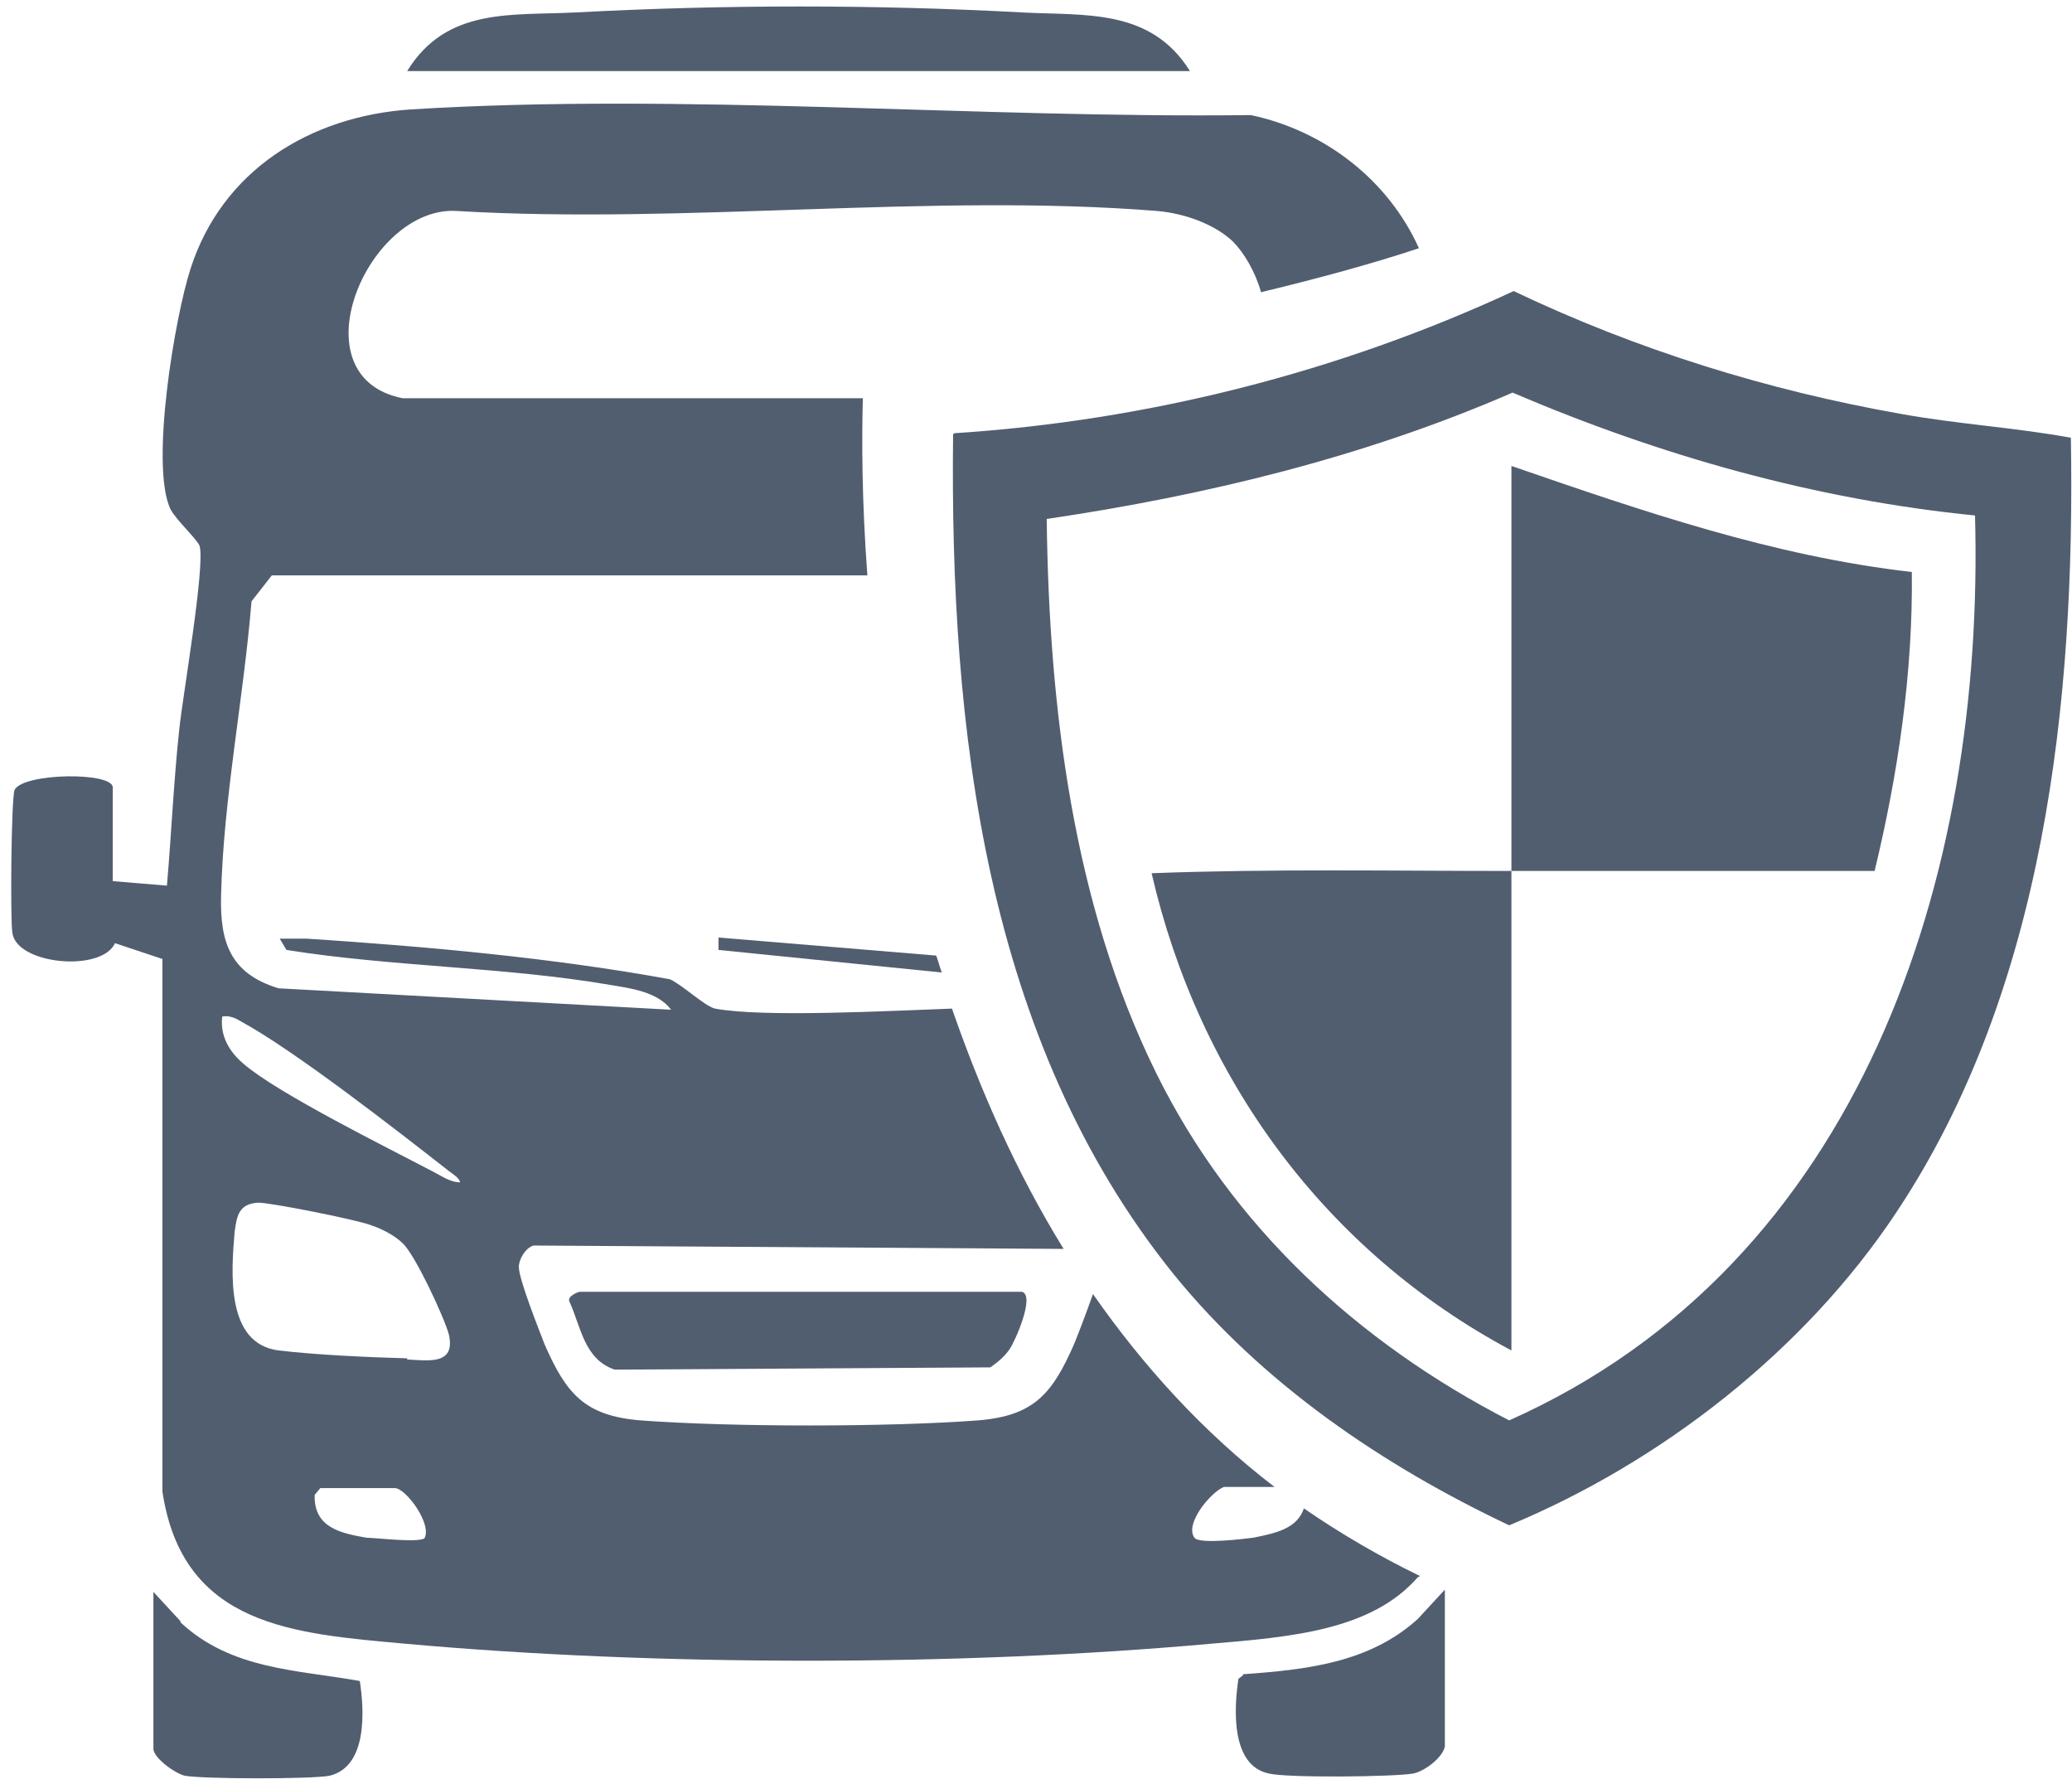 <?xml version="1.0" encoding="UTF-8"?>
<svg id="Layer_1" xmlns="http://www.w3.org/2000/svg" version="1.1" viewBox="0 0 183.7 158.1">
  <!-- Generator: Adobe Illustrator 29.3.1, SVG Export Plug-In . SVG Version: 2.1.0 Build 151)  -->
  <defs>
    <style>
      .st0 {
        fill: #515e70;
      }
    </style>
  </defs>
  <g>
    <path class="st0" d="M16,143.7l-2.4-2.6v13.9c0,.8,1.9,2.2,2.8,2.4,1.8.3,11.2.3,12.8,0,3.4-.8,3.1-5.8,2.7-8.4-5.6-1-11.4-1-15.9-5.2Z"/>
    <path class="st0" d="M90.6,1.1c-13-.7-26.4-.7-39.5,0-5.7.3-11.5-.5-15,5.2h69.4c-3.5-5.6-9.3-4.9-15-5.2Z"/>
    <path class="st0" d="M125.9,139.7c-3.7-1.8-7.1-3.8-10.3-6-.6,1.8-2.5,2.2-4.5,2.6-.8.1-4.8.6-5.2,0-.9-1.2,1.4-4,2.6-4.5h4.5c-6.4-4.9-11.7-10.8-16.1-17.1-.6,1.7-1.4,3.8-1.7,4.5-1.9,4.3-3.5,6.3-8.5,6.7-8,.6-21.9.6-29.9,0-5-.4-6.6-2.4-8.5-6.7-.5-1.3-2.3-5.8-2.3-6.9,0-.7.6-1.7,1.3-1.9l47,.3c-4.2-6.8-7.4-14.1-9.9-21.3-5.6.2-16.7.8-21,0-.9-.2-2.9-2.1-4-2.6-10.4-1.9-21.5-2.9-32.2-3.6-.8,0-1.6,0-2.4,0l.6,1c9.4,1.5,19.4,1.5,28.7,3.1,1.8.3,4.2.6,5.4,2.2l-34.8-1.9c-4.3-1.3-5.2-4.1-5.1-8.2.2-8.6,2-17.5,2.7-26.1l1.8-2.3h52.8c-.5-6.7-.5-12.2-.4-15.7h-40.8c-9.6-1.9-3.1-17.1,4.8-16.6,20.2,1.2,42.1-1.6,62.1,0,2.3.2,5,1.1,6.7,2.7,1,1,2,2.7,2.5,4.5,5.4-1.3,10.1-2.6,14-3.9-2.7-6-8.3-10.4-14.9-11.8-24.2.3-50.4-2-74.5-.5-8.9.6-16.7,5.4-19.5,14.1-1.4,4.3-3.6,17.4-1.8,21.3.5,1,2.4,2.7,2.6,3.3.5,1.8-1.5,13.3-1.8,16.2-.5,4.6-.7,9.3-1.1,13.9l-4.8-.4v-8.3c0-1.4-7.9-1.3-8.7.2-.3.6-.4,11.5-.2,12.7.4,2.8,7.9,3.5,9.1.9l4.2,1.4v47.2c1.8,12,11.7,12.6,21.6,13.5,22.2,2,49.1,2,71.3,0,7.2-.6,14.3-1.2,18.4-5.9ZM37.7,136.3c-.4.5-4.4,0-5.2,0-2.3-.4-4.7-.9-4.6-3.8l.5-.6h6.6c1,0,3.4,3.3,2.6,4.5ZM36.1,120.4c-3.5-.1-8-.3-11.4-.7-4.7-.6-4.2-6.9-3.9-10.5.2-1.5.4-2.5,2.1-2.6,1.1,0,8.7,1.5,10,2,.9.3,2.1.9,2.8,1.6,1.1,1,3.7,6.6,4.1,8.1.6,2.7-1.8,2.3-3.7,2.2ZM38.3,103.8c-4-2.1-13.7-6.9-16.7-9.5-1.3-1.1-2.1-2.5-1.9-4.2.6-.1,1.1.1,1.6.4,4.8,2.6,13.9,9.7,18.5,13.3.4.3.9.6,1,1-.9,0-1.7-.6-2.5-1Z"/>
    <path class="st0" d="M110.2,148.5l-.4.3c-.4,2.6-.7,7.7,2.7,8.4,1.6.4,11.1.3,12.8,0,1-.2,2.6-1.4,2.8-2.4v-13.9l-2.4,2.6c-4.3,3.9-9.9,4.5-15.5,4.9Z"/>
    <path class="st0" d="M63.7,84.2l19.8,2c-.2-.5-.3-1-.5-1.5l-19.3-1.6v1.1Z"/>
    <path class="st0" d="M51.4,114.5c-.1,0-1.2.4-.9.9,1,2.2,1.3,5.1,4,6l33.3-.2c.6-.4,1.3-1,1.7-1.6.5-.7,2.3-4.8,1.1-5.1h-39.2Z"/>
  </g>
  <path class="st0" d="M84.6,38.4c17.1-1.1,34.1-5.4,49.6-12.6,10.9,5.2,22.5,8.8,34.4,10.9,5,.9,10.1,1.2,15,2.1.4,23.3-2.3,48.9-15.5,68.7-8.1,12.2-20.8,22.1-34.3,27.7-11.2-5.3-21.8-12.5-29.7-22.2-16.8-20.8-19.9-48.5-19.6-74.5h0ZM175.2,45.7c-14.2-1.4-28-5.3-41.1-10.9-13.1,5.7-27.1,9.1-41.3,11.2.2,16.6,2.3,34.1,9.7,49.1,6.7,13.6,17.9,23.9,31.3,30.8,31.2-13.9,42.2-48.1,41.3-80.3h0ZM102.1,77.4c4.2,18.2,15.4,33.5,31.9,42.3v-42.5h32.2c2.1-8.7,3.4-17.6,3.3-26.5-12.3-1.4-23.9-5.4-35.5-9.4v35.9c-10.6,0-21.3-.2-31.9.2Z"/>
  <path class="st0" d="M84.6,199.6c17.1-1.1,34.1-5.4,49.6-12.6,10.9,5.2,22.5,8.8,34.4,10.9,5,.9,10.1,1.2,15,2.1.4,23.3-2.3,48.9-15.5,68.7-8.1,12.2-20.8,22.1-34.3,27.7-11.2-5.3-21.8-12.5-29.7-22.2-16.8-20.8-19.9-48.5-19.6-74.5h0ZM175.2,206.9c-14.2-1.4-28-5.3-41.1-10.9-13.1,5.7-27.1,9.1-41.3,11.2.2,16.6,2.3,34.1,9.7,49.1,6.7,13.6,17.9,23.9,31.3,30.8,31.2-13.9,42.2-48.1,41.3-80.3h0ZM102.1,238.6c4.2,18.2,15.4,33.5,31.9,42.3v-42.5h32.2c2.1-8.7,3.4-17.6,3.3-26.5-12.3-1.4-23.9-5.4-35.5-9.4v35.9c-10.6,0-21.3-.2-31.9.2ZM90.7,171.4h-46c-14.6,1.2-18.7,15.7-25.9,26-1.5.9-12-.4-14.8.3C2.1,198.1.2,201.3,0,203.2c-.6,6.2,6.3,5.7,10.2,7.7-5.6,7.8-7.3,16.6-7.8,26.1-.7,13.6.4,27.8.2,41.5.8,1.7,1.8,2.3,3.7,2.4,3.4.3,13.1.5,16.3,0,1-.2,2.5-1.2,2.7-2.2.6-2.8-.4-7.4,0-10.4h67.8l-4.4-8.6-33.5-.3c-2.2-.9-1.7-8.7,0-8.7h30c-3-9.2-4.8-18.8-5.7-28.4-.2-1.7-.3-11.1-.8-11.5l-57.3-.5c-1-.6-.8-3.2,0-4.1,8.1-10.1,11.1-27.1,26.1-28.2h40.3c8.8.7,13.5,6.8,17.5,13.8l6.5-2.1c-5-8.6-10-17.4-21.2-18.3ZM21.7,225.1c2.1.4,12.6,4.2,14.3,5.3,5.1,3.1,2.6,10.3-3.5,10.9-3.2.3-12.9.4-15.7-.6-7.8-2.6-6.6-14.1.7-15.6,1.3-.3,2.9-.2,4.2,0Z"/>
</svg>